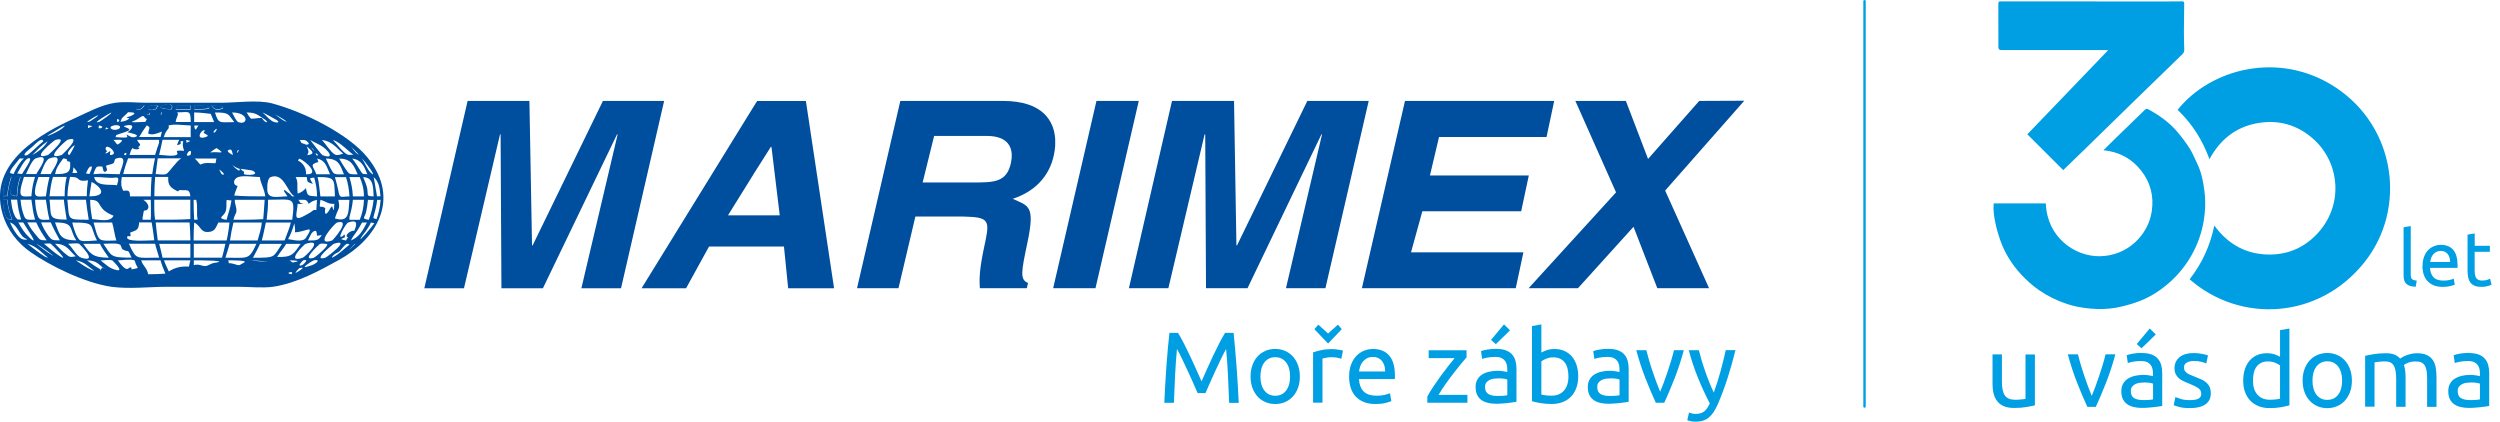 <?xml version="1.0" encoding="UTF-8"?><svg id="Vrstva_1" xmlns="http://www.w3.org/2000/svg" xmlns:xlink="http://www.w3.org/1999/xlink" viewBox="0 0 516.23 87.24"><defs><style>.cls-1{fill:#009fe3;}.cls-2{fill:#004f9f;}.cls-3{clip-path:url(#clippath);}.cls-4,.cls-5{fill:none;}.cls-5{stroke:#009fe3;stroke-linecap:round;stroke-width:.5px;}</style><clipPath id="clippath"><rect class="cls-4" x="0" y="20.8" width="360.18" height="38.71"/></clipPath></defs><polygon class="cls-2" points="124.5 20.84 109.99 50.66 109.86 50.66 109.32 20.84 96.56 20.84 87.62 59.52 95.81 59.52 103.25 27.75 103.37 27.75 103.54 59.52 112.11 59.52 127.41 27.75 127.54 27.75 120.05 59.52 128.24 59.52 137.14 20.84 124.5 20.84"/><path class="cls-2" d="m155.64,35.9l3.53-5.57h.13l1.71,14.14h-10.69l5.32-8.56Zm.71-15.05l-.71,1.12-23.16,37.55h9.19l4.74-8.61h15.47l.87,8.61h9.48l-5.82-38.67h-10.06Z"/><g class="cls-3"><path class="cls-2" d="m207.08,20.84h-21.17l-8.94,38.67h8.56l3.49-14.8h9.07c.58,0,1.12,0,1.62.04,4.83.13,4.62,1.12,3.5,6.32-.92,4.33-1.04,6.49-.87,8.44h9.69l.25-1.08c-1.7-.7-1.41-2.24-.12-8.36,1.66-7.81.12-7.52-3.04-9.02,4.41-1.42,7.61-4.57,8.52-9.15.12-.54.21-1.16.25-1.83v-1.33c-.21-3.61-2.41-7.9-10.81-7.9m1.7,12.68c-.87,4.16-3.45,4.16-8.03,4.16h-10.23l2.37-9.61h10.89c5.16,0,5.44,3.29,4.99,5.45"/><polygon class="cls-2" points="226.21 59.51 217.47 59.51 226.41 20.84 235.15 20.84 226.21 59.51"/><polygon class="cls-2" points="273.69 59.51 265.54 59.51 272.99 27.75 272.86 27.75 257.6 59.51 249.03 59.51 248.87 27.75 248.74 27.75 241.26 59.51 233.11 59.51 242.01 20.84 254.82 20.84 255.31 50.66 255.44 50.66 269.95 20.84 282.63 20.84 273.69 59.51"/><polygon class="cls-2" points="319.35 28.29 297.15 28.29 295.27 36.23 315.69 36.23 314.11 43.63 293.7 43.63 291.36 52.11 314.57 52.11 312.99 59.51 281.22 59.51 290.12 20.84 320.93 20.84 319.35 28.29"/><polygon class="cls-2" points="352.91 59.51 342.22 59.51 337.31 46.83 325.84 59.51 315.65 59.51 333.7 39.72 325.3 20.84 335.73 20.84 340.31 32.82 350.87 20.84 360.18 20.8 343.84 39.35 352.91 59.51"/><path class="cls-2" d="m29.25,21.71c-.5.08-2.08,1.29-.29.83.16-.04,1.45-1.12.29-.83"/><path class="cls-2" d="m31.25,21.71c-1.37.33-.75,1.37.83.83.17-.04.29-.54.41-.58.58-.16-.91-.33-1.24-.25"/><path class="cls-2" d="m33.66,21.71c-1.67.58.71.83,1.7.83.46-.96-.25-1.37-1.7-.83"/><path class="cls-2" d="m36.65,21.71c-.13.25-.25.5-.42.83h3.12c-.08-.08,0-.75,0-.83h-2.7Z"/><path class="cls-2" d="m40.06,21.71c.08.04,0,.71,0,.83.67,0,4.03.04,2.87-.58-.62-.29-1.83-.25-2.87-.25"/><path class="cls-2" d="m43.64,21.71c.83,1.54,2.41.54,2.41.54,0,0-.17-.29-.13-.29-.54-.08-1.41-.25-2.29-.25"/><path class="cls-2" d="m32.95,23.12s.08.46.29.58c-.13-.04.46-.83-.29-.58"/><path class="cls-2" d="m30.79,23.24c-.54.21-.83.46,0,.46.04-.17.25-.54,0-.46"/><path class="cls-2" d="m1.48,36.47c-.21.58-.46,1.08-.58,1.58-.25.79-.25,1.42-.29,2.42.21,0,.67-.08.87,0,.13-1.46.46-2.79.83-3.99-.25,0-.62.04-.83,0"/><path class="cls-2" d="m3.18,36.47c-.21.5-.58,1.08-.71,1.58-.41,1.37-.92,2.33,1,2.42.04-1.67.29-2.7.71-3.99-.33,0-.71.04-1,0"/><path class="cls-2" d="m.6,41.17c.04,1.37.12,2.79.71,3.7.33.5.46.25,1.16.42-.46-1.16-.92-2.7-1-4.12-.29,0-.62.04-.87,0"/><path class="cls-2" d="m75.86,32.49c-3.83-4.74-12.97-9.35-19.67-11.14-2.95-.79-7.4-.13-10.69-.13h-15.09c-2.12,0-4.45-.29-6.57,0-2.87.38-5.86,2.04-8.24,3.12-6.78,3.03-18.17,9.14-15.09,19.75,1,3.49,3.2,6.15,5.82,7.98,3.87,2.74,11.15,6.36,16.68,7.15,3.7.5,7.81,0,11.52,0h14.68c2.33,0,4.86.29,7.15,0,4.95-.71,9.89-3.49,13.68-5.57,7.57-4.2,12.89-12.47,5.82-21.16m2.7,8.07c-.13-.08-.54,0-.71,0-.08-.62-.21-1.25-.29-1.7-.16-.92-.21-1.5-.41-2.29,1.08.95,1.25,2.08,1.42,3.99m-2.7-1.41c-.13-.92-.58-1.79-.88-2.58,2.12.08,2.08,1.99,2.16,3.99-1.5-.08-1.12-.08-1.29-1.41m1.29,2.12c-.21,1.75-.5,2.78-1,4.12-1.62-.25-.83-.42-.58-1.54.21-.83.33-1.79.41-2.58.38.04.83,0,1.16,0m-5.28,7.69c-.17.25-.29.46-.42.71-.29-.04-1-.29-1-.29.29-.21.58-.25.83-.41l-.13-.29c.42-.25-.46-.29-.12-.13-1.91,1.58.41-2.41.83-2.58,2.37-.87,1.7.79,1.29,1.7-.83-.17-2.16,1.12-1.29,1.29m-10.27-7.69c1.46,0,1.7-.21,2.16.83.62-.46.67-.58,1.71-.83-.08.83-.04,1.29-.13,2.12-.41-.08-.58,0-.58,0-.67.54-1.04.7-1.87,1.16-2.5,1.37-1.5-.46-1.41-2.45.46,0,.83.04,1.29,0-1.17-.17-.67-.5-1.17-.83m3.58,6.4c.29,0,.29,1,.29,1,0,0,.62-.04,1-.13-.71,1.12-.96,1.12-2.87,1.12.38-.62.71-1.99,1.58-1.99m-1.83-17.46c.66.67,2.24,1.58.12,1.83.41-.79.25-.83-.12-1.83m.83.12c.21.25.38.25.58.58.58.87-.5-.5-.58-.58m1.58,3.12c-.08-.17-.17-.67-.29-.71,1.87.38,1.99,1.79,2.7,3.24h-2.83c-.54-1.58-1.58-1.99.42-2.53m-.58-1.83c.45.13.79.67.16.42l-.16-.42Zm4.7,9.65h2.29c-.21,2.62,0,4.74-2.99,3.83.71-2.33,1.12-1.75.71-3.83m0-1.87c-.17-.92-.46-1.91-.71-2.83h2.29c.38,1.25.62,2.37.71,3.99-1.75,0-2,.54-2.29-1.16m1.87-3.99c-.62-.83-1.21-1.79-1.7-2.66,2.58,0,3.04,1.54,3.82,3.24-1.16,0-1.66.13-2.12-.58m-.71.58c-1,0-1.87.17-2.29-.42-.63-.87-.96-1.91-1.46-2.83,2.7,0,2.99,1.42,3.74,3.24m-1.87,4.57c-1.08,0-2.29.04-2.99,0-.21-1.45-.25-2.74-.58-3.99,3.74,0,3.41.41,3.58,3.99m-2.99.71c1.29.38,1.54.91,2.87.83-.09,1.33-.09,1.83-.46.46,0,0-.25.37-.29.29-.46,1.04-1.46,2.25-1.12.13-1.12-.79-1.33.62-1-1.7m-3.7,11.97c-3.7,1.21.41-2.83.58-2.87,4.16-1.33-.05,2.7-.58,2.87m3.58-2.87c.29-.13,1.08-.04,1.41,0,.79.12-2.28,2.74-2.7,2.87-2.83.79,1.29-2.87,1.29-2.87m3.53-4.41c3.16-.91-.83,3.66-1,3.7-3.87,1.33.58-3.57,1-3.7m2.58-.58v-.54c.29-1.12.58-2.08.71-3.58h2.29c-.08,1.7-.38,2.91-.87,4.12h-2.12Zm.71-4.82c-.08-1.66-.34-2.7-.71-3.99h2.12c.5,1.16.87,2.33.87,3.99h-2.29Zm3.7-4.87c-.71-.66-1.29-2.2-1.83-2.95.67.54,3.37,4.32,1.83,2.95m-.71.29c-1.12-.08-.96,0-1.42-.71-.54-.87-1.08-1.74-1.7-2.53,1.95.25,2.49,1.71,3.12,3.24m-2.12-4.24c-.5-.38-.83-1-1.29-1.42.5.33,2.33,2.25,1.29,1.42m-.71.17s-.92.17-1.29,0c-1-.46-2.21-2.25-2.99-2.99,1.58.38,3.74,2.95,4.28,2.99m-2.16-.17c-.29.04-1.16.46-1.7.17-.92-.5-1.91-2.25-2.7-2.99,2.04.16,3.2,1.79,4.41,2.83m-3.12-.42c.62.79.5,1.33-1.16.71-.17-.04-2.29-2.79-2.54-3.12,1.71.91,2.58,1.12,3.7,2.41m-4.57-2.29c1.62,1.12-.83.83-.12.7-1.21-.16-.79-.46-1.17-.83.5.04,1-.08,1.29.13m-1.41,3.7c1.37.5,4.45,3.41,1.41,3.24.12-1.2-.62-2.33-1.58-2.78-.25-.17.29-.33.17-.46m1.58,3.83c.08,1.12.12,1,1.24,1.41-.54-1.08-1-1.25.29-1.29.33,1.25.58,2.33.58,3.87-1.91-.17-1.96.04-2.29-1.7-.62.58-.71.75-1.7,1.12-.21-1.83.17-2.25-.42-3.41h2.29Zm-.17,12.52c-.67,1.04-2.75.41-3.7.29.54-.96.92-1.95,1.29-3.28.04.37.25,1.21.12,1.87,2.37-.08,4.2-1.83,2.29,1.12m-17.51-4.24c.29-.33.62-.58.83-1,.41-.83.17-1.87.29-2.58.29.08.87.12,1,.12-.29,1.95-.75,2.79-1,3.99-1.54-.17-.96-.5-1.12-.54m-3.29-16.51c-1.83.54-1.12-1.08-.42-1.41.17-.08.42.12.42.12-1.29.54,1.62.79,0,1.29m2.29,4.41c-.04.42-.13.71-.17.96-1.37,0-2.2-.21-3.12.29-.42-.38-.71-.87-1.17-1.25h4.45Zm-1.29-1.25c1.46-1.16,1.41-.87,1.41-.87,2.04,1.42.38.58-1.41.87m1.29-4.87c.29-.12-.21.67-.29.71-.71.25,0-.62.29-.71m1.12,9.36c-.16-.08-.41-.83-.58-1,.96.58,1.41,1.37.58,1m3.58-1.12c.33-.12,0,.41,0,.41-.75-.49-.92-.62-1.45-1.29.42.5,1.45.87,1.45.87m-.46-3.24c.04-.13.16-.58.16-.58.46-.25.08.46-.16.58m1,3.53c-.08-.08-.21-.29-.25-.29.92.17,2.37.29,2.54.41,1.58.96-1.25.96-1.83.71-.04,0,0-.38,0-.42.41.17-.42-.41-.46-.41m3.74,1.42c.12,1.33.87,2.16,1.12,3.99-2.12,0-4.53,0-6.41-.17.25-.92.42-1.24.71-1.99-1.12-.17-.91-1.5.13-1.83,1.21-.38,3.16,0,4.45,0m-5.16,4.7h6.15c-.08,1-.17,2.83-.29,3.99-1.78.13-4.11.13-6.15.13.13-.71.5-1.25.58-1.54.21-.96-.38-1.66-.29-2.58m-1.12-10.36c.58-.17.62.71.7,1.12-.25-.13-1.7-.87-.7-1.12m.83,15.05h5.86c-.08,1.21-.54,2.5-.87,3.7h-5.7c.17-1.25.42-2.58.71-3.7m6.7,0h5.15c-.25,1.12-.83,2.45-1.29,3.7h-4.7c.34-1.25.54-2.37.83-3.7m.17-.58c.17-1.41.29-2.62.29-4.12,5.24,0,5.61-.79,4.99,4.12h-5.28Zm5.82-4.82c-.12-.08-.41.04-.54,0-.17-.08-.33-.42-.58-.58-.17-.08-.46-.33-.58-.42-.17-.17-.21-.21-.41-.29-.33-.17.08,0-.17.13.17.37.58.83.75,1.16-1.91,0-4.07.71-4.16-1.29-.04-1,.04-2.45.71-2.7,2.83-1.04,3.49,3.49,4.99,3.99m-2-15.51c-.75-.29-1.45-1-2.12-1.41.58.25,3.28,1.87,2.12,1.41m-1.83-.29c.62.38.58.71-.41.46-.83-.21-1.83-1.49-2.45-1.99,1.08.5,1.91,1,2.87,1.54m-2.87-.41c1.87,1.16.5,1.24-.13,0-.75,0-1.95.2-2.16.17-.38-.13-.71-.96-1-1.29,1.91,0,2.25.5,3.28,1.12m-4.99.87c-.46-.17-1-1.54-1.29-1.99,3.62,0,3.33,2.74,1.29,1.99m-.83,0c-3.07,0-3.2.46-3.99-1.99,3.04,0,2.66.33,3.99,1.99m-2.41-3.16s.12.29.12.29c0,0-1.58,1-2.41-.54.87,0,1.75.17,2.29.25m-5.86-.25c1.04,0,2.24-.04,2.87.25,1.16.62-2.2.58-2.87.58,0-.12.08-.79,0-.83m0,1.41c1.12,0,2.74.21,3.41.29.21.54.46,1.04.7,1.7h-4.12v-1.99Zm.87,2.7c-.5.71-.66,1.46-.87,0,.25.04.58,0,.87,0m-.46,15.34c.38,1.62,0,2.49.29,4.12-.17-.08-.5,0-.71,0-.08-1.08-.12-2.79-.12-4.12.04.04.46,0,.54,0m-.42,4.7c1.5.67,1.21,2.33,3.41,1.87,1-.25,1.16-1.08,1.58-1.87h2.29c-.08,1-.29,2.5-.58,3.7h-6.82c0-1.2.04-2.7.12-3.7m-3.41-24.16h2.7c0,.08-.08.75,0,.83h-3.12c.17-.33.29-.58.42-.83m-.17,1.41c2.45,0,2.87-.66,2.87,1.99h-3.12c.13-1,.83-1.75.25-1.99m2.87,5.11h-5.57c.29-.92.54-1.25,1-1.83.08-.13,0-.58,0-.58,1.29-.38,3.24,0,4.57,0,0,1.04-.04,1.62,0,2.41m-.87,1.16c0-.13-.04-.54-.13-.58,1.21.25,1.08.13.13.58m-17.38,4.91c.17.58.17,1.37.75,1,.42-.25.08-.7,0-1.12.46-.33,1-.21,1.54-.58.33-.21.08-.79.58-.96,2.62-.83.96,1.96.71,3.24-2.54,0-3.37-.21-5.41,0,.08-.38.17-.58.29-.83.38-.96.58-.75,1.54-.75m-.71-8.48c1.25.21.54.67,0,.58-.12-.04,0-.58,0-.58m5.57,0c2.04-.42,1.33.83.29,1.41.29.04,3.07.58,1.54,1-.66.17-1.29-.33-1.7-.58.04.12.21.58.17.58-.67.21-1.75,0-2.45,0,.04-.08.16-.42.16-.42.71-.33,1.58-.46,2.41-.87,1.21-.58-1.87-.83-.41-1.12m0,6.11c-.62.08-.33-.38-.17-.42.5-.17.17.42.17.42m-1-2.7c-1.04.96-.71.41-1.58-.42.71,0,2.29-.25,1.58.42m-1.7,2.58c-1.08.46-.33-.54-.58-.71-.54.5-1.46.83-.58,0-.37-.08-.46-.79-.12-.87.67-.17,1.99,1.25,1.29,1.58m-1.58-5.16c.04-.08.17-.42.17-.42.79.25.5.21-.17.42m7.69,18.21c.13-.38.17-1.04.29-1.41,0-.08.5-.08.58-.16.96-.75-.25-1.87-.7-2.12h1.54c0,1.49.08,2.95,0,4.12h-1.7s.04-.42,0-.42m1.7-4.41h-4.28c-.08-.29.08-.91-.42-1.16-.21-.08-.75,0-1,0-.41-.92-.5-1.33-.29-2.83h6.16c-.08.95-.17,2.58-.17,3.99m-7.98,5.41c.33,1,.5,2.58.87,3.7-1.04,0-2.83.21-3.41-.29-.67-.58-1-2.49-1.29-3.41h3.83Zm-4.12-.71c-.21-1.33-.42-2.45-.42-3.99,1.91,0,1.62.79,2.54,1.83.54.66,1.46,1.12,2.29,1.45-.62,1.41-2.87.83-4.41.7m.42-8.69c1.79,0,3.28.29,4.28.12,1.12-.17.58.79.42,1.58-1.29-.25-4.37.38-4.7-1.7m-1,3.99c.17-1.04.29-2.12.46-2.99,1.79.92,3.58,2.99-.46,2.99m1.58,9.11c-.91,0-2.58.33-3.41,0s-1.58-3.08-1.7-3.7c5.07,0,3.41.46,5.11,3.7m-6.11-8.4h3.82c.13,1.33.38,2.78.58,4.12-4.7,0-3.95.08-4.41-4.12m-4.45-.71c-1.29,0-2.41.42-2.24-1.16.04-.87.46-1.96.71-2.83h2.29c-.33,1.29-.54,2.45-.75,3.99m.75,4.82c-1.42,0-2.08.25-2.45-.83-.33-1-.46-1.96-.54-3.29h2.24c.25,1.54.38,2.78.75,4.12m-3.74-4.12c.21,1.62.38,2.74.75,4.12-1.42,0-1.91.21-2.29-.83-.38-1.04-.58-1.91-.7-3.29h2.24Zm-2.24-2c.08-.83.46-1.83.7-2.7h2.29c-.42,1.29-.62,2.37-.75,3.99-1.37,0-2.45.42-2.24-1.29m9.1,1.29h-3.12c.17-1.54.33-2.74.71-3.99h2.83c-.29,1.2-.42,2.49-.42,3.99m.42,4.82c-3.99,0-3.12-.75-3.53-4.12h2.95c.12,1.33.41,2.83.58,4.12m-2.41-9.4c.17-.42.12-.58.29-1,.33-.79.92-1.54,1.41-2.24,1.16.21.5,0,.87.58l.54.13c.25,2.29-.58,2.53-3.12,2.53m-.87,0h-2.12c.33-.83,1.04-2.95,1.87-3.24,3.41-1.21.62,2.37.25,3.24m-.54-3.95c-3.99,1.29,1.21-3.04,1.54-3.12,3.12-.87-1.54,3.12-1.54,3.12m-2.45,3.95h-2.12c.38-.79,1.25-2.95,2-3.24,3.49-1.29.5,2.41.13,3.24m-2.95,0c-.33-.08-.87-.12-1-.12.46-.71,1.45-2.83,2.24-3.12,1.42-.5-1.04,2.79-1.25,3.24m-.29.58c-.42,1.29-.67,2.33-.71,3.99-1.91-.08-1.41-1.04-1-2.41.13-.5.5-1.08.71-1.58.29.04.67,0,1,0m-.71,4.7c.16,1.7.42,2.74.83,4.12-.21,0-.54-.08-.7,0-.17-.25-.38-.29-.58-.71-.5-1-.66-1.99-.83-3.41h1.29Zm1.25,4.7c.25.54,3.74,5.41,1.29,3.12-.95-.88-1.62-1.88-2.29-3.12.33.04.71,0,1,0m.87,0h1.83c.58,1.33,1.37,2.54,2.16,3.7-1.41,0-1.41-.12-1.99-.83-.79-.95-1.37-1.62-2-2.87m2.83,0h2c.58,1.37,1.21,2.45,1.87,3.7-1.46,0-1.66-.04-2.29-.83-.67-.92-1.25-1.91-1.58-2.87m2.87,0c4.16,0,2.78,1.33,4.41,3.7-3.53,0-3.45-1.29-4.41-3.7m4.99,4.41s4.24,4.08.42,2.87c-1-.33-1.87-2.2-2.7-2.87.62,0,1.7-.21,2.29,0m.83,0h3.45c.54,1.12,1.16,1.87,1.83,2.87-3.45,0-3.87-.91-5.28-2.87m4.16,0c.96,0,2.7-.21,3.41.16.29.13.29.83.58,1,1.37.79.87-.42,1.83,1.7-4.45,0-4.03-.25-5.82-2.87m5.28,0h5.4c.21.91.58,1.96.83,2.87-4.82,0-4.66.58-6.24-2.87m-.29-1.54c0-.08.46,0,.54,0,.21-.08.04-.42,0-.75,1.25-.54,1.75-.38,1.87-2.12h2.58c.21,1.16.38,2.37.54,3.7-1.45,0-6.32.46-5.53-.83m-.88-12.85c.29-1.29.62-2.16,1-3.24h5.57c-.25,1-.41,2.16-.58,3.24h-5.99Zm1.29-3.95c.17-.33.21-.75.42-1.12.08-.12.08-.04.17-.29,1,.62,1.7-.04,1.41,0,.25-.12-.29-.12-.29-.12,1.04-.83.17-.62-.12-1.58h4.53s-.04.54,0,.58c-.25.75-.62,1.75-.83,2.54h-5.28Zm6.7-4.82c-.13.46-.17.71-.29,1.12h-4.41c.5-.87,1-1.62,1.58-2.41.96.5.38.58.29,1.7.87.38,1.67.04,2.83-.41m-.87,5.53h4.86c-1,.54-2.58,3.04-3.12,3.24-.54.21-1.58,0-2.16,0,.17-1.2.25-2.08.42-3.24m3.87-.71c-.83.37-2.66,0-3.58,0,.29-1.08.46-2.04.7-3.12h3.45c-.21.38-.25.54-.46,1.12.25-.12.54-.08.75-.29.04-.04,0-.46,0-.54.04-.04.54,0,.54,0-.17.79-.12.96.17,1.99-2.62-.29-.79.5-1.58.83m-2.7-10.23c1.46-.54,2.16-.13,1.7.83-1,0-3.37-.25-1.7-.83m-.42,2c-.21-.13-.29-.58-.29-.58.75-.25.17.54.29.58m-1.99-2c.33-.08,1.83.08,1.25.25-.13.04-.25.54-.42.58-1.58.54-2.2-.5-.83-.83m-.46,1.54c.25-.08.04.29,0,.46-.83,0-.54-.25,0-.46m-1.54-1.54c1.17-.29-.12.79-.29.83-1.79.46-.21-.75.29-.83m0,2.25c.59-.17.33.33,1,.58-.08.12-.29.58-.29.58-1,0-4.03.33-2.16-.29.42-.17,1.25-.79,1.45-.87m-2.87-.83c1.25,0,1.83.17.71.71-.75.38-1.62.29-.42.58-.67.46-.79.54-1.87.7.08-.12.25-.7.29-.7-.41.29,1.21-1.12,1.29-1.29m-2.29,1.42c.62,0,.62.58,0,.58,0-.08.04-.58,0-.58m.16,2.12c-1.12.42-2.33-.54-.7-.83,1.21-.21,1.58.54.7.83m-3.87-1.54c-1.75.54,2.16-1.78,2.41-1.87.75-.25-2.04,1.75-2.41,1.87m-.41-1.29c.62-.25-.13.25-.13.29-.42.25-1.16.87-1.58,1-1.12.33,1.33-1.16,1.71-1.29m-1.87,2.58v-.58c1.41.17.83.17,0,.58m.58,7.9c.62-.17-.25,1.45-.29,1.58-.08-.04-.67-.12-.71-.12.25-.46.46-1.29,1-1.45m-.58,2.87c-.13,1-.25,2-.25,3.28h-3.99c.04-1.58.25-2.7.54-3.99,1.87,0,1.42.46,2.16.71.58.21,1.12,0,1.54,0m-3.41-1.58c.42.08.29-.62.42-1.12.96,1.12,1.21,1.33-.42,1.12m-.41-3.66c-.96-.17.46-1.67,1-2,.29-.16-.79,1.75-1,2m-1.58,0c-4.07,1.33.92-3.04,1.16-3.12,3.37-1.08-1.16,3.12-1.16,3.12m-2.29-4.41c.92-.5,1.79-1.16,2.7-1.58.46-.17,0,.17,0,.17-.42.79-5.03,2.75-2.7,1.41m-.83,1.87c-.54.96-1.95,2.04-2.99,2.54.96-.92,1.87-1.96,2.99-2.7.38-.29,0,.17,0,.17m-4.16,1.83c.33-.29.67-.58,1-.83.58-.46,1.33-1.42,2-1.58.42-.13.38.25.46.29-.62.46-2.91,2.7-3.29,2.83-1.12.37-.38-.5-.17-.71m-3.41,4.36c.08-.29,0-.29.17-.54.17-.37.58-.83.83-1.16.33-.46.67-.79,1-1.25.29.04.58,0,.87,0-.96.87-1.58,2-2.16,3.24-.25-.04-1.12-.38-.71-.29m-1.12,2.45c.12-.5.38-1,.58-1.58.21.04.58,0,.83,0-.38,1.2-.71,2.54-.83,3.99-.21-.08-.67,0-.87,0,.04-1,.04-1.62.29-2.41m.41,6.82c-.58-.92-.67-2.33-.71-3.7.25.04.58,0,.87,0,.08,1.41.54,2.95,1,4.12-.71-.17-.83.08-1.16-.42m2.7,4.12c-.87-.79-1.62-2.2-1.99-3.12,1.79.62,1.87,2.95,3.41,3.41.46.13-.75.38-1.41-.29m5.28,3.99c-1.37-.83-2.49-1.79-3.7-2.7,1.87.46,2.95,1.87,4.28,2.87-.17-.04-.62-.17-.58-.17m1.29-.42c-1.16-.7-2.12-1.5-3.16-2.29.79.33,4.61,3.2,3.16,2.29m1.29,0c-1.04-.7-1.91-1.54-2.87-2.29.38,0,1.08-.13,1.42,0,.08.04,4.53,4.45,1.46,2.29m2,.13c-.96-.67-1.75-1.58-2.58-2.41,2.49,0,2.91,1.45,4.28,2.58-.62.08-1.04.33-1.7-.16m4.99,2.99c-1.29-.58-2.24-1.29-3.28-1.99,1.87.29,2.54,1.33,3.83,2.16-.13-.04-.62-.17-.54-.17m2.12-.54s-.62,1.45-.29.42c-1.12-.59-1.91-1.21-2.83-1.87,2.16,0,2.41.96,3.7,1.75-.08-.04-.58-.29-.58-.29m2.99.54c-1.54-.33-2.24-1.21-3.28-1.99.71,0,1.79-.21,2.41,0,.04.04,2.58,2.41.87,1.99m3.12-.12c-.04-.13,0-.42-.13-.42-.46-.08-.41.42-1,.29-.58-.17-1.33-1.25-1.71-1.75.88,0,2.58-.33,3.41,0,.12.04.21.58.29.75.17.25.41.83.41.83-.33.08-.71.21-1.29.29m3.45,1c-.25-1.33-1.16-1.79-1.45-2.87h3.99c.29,1.04.62,1.75,1,2.74-.95.08-2.37.13-3.53.13m8.4-1.58c-1.7-.12-2.99.25-4.16,1-.33-.75-.67-1.37-1-2.29h5.45c-.13.62-.25,1-.29,1.29m.29-1.83h-5.74c-.21-.96-.41-1.83-.7-2.87h6.44v2.87Zm-6.73-3.58c-.17-1.25-.33-2.66-.42-3.7h6.99c.08,1,.17,2.5.17,3.7h-6.73Zm6.73-4.41c-2.12.17-4.91.13-7.28.13-.21-1.21-.17-2.7-.17-4.12h7.44v3.99Zm-7.44-4.7c0-1.45.08-2.66.17-3.99h2.7c-.12,1.7.46,2.24,2,2.99,0,0,.21-.33.58-.29,1.16.17,1.83-.38,1.99,1.29h-7.44Zm7.44-8.52c-1.33.58-.46-.75-.17-.83.54-.17.21.83.17.83m4.7,22.33c-.41.08-1.12.54-1.45.58-1.04.08-1.37-.5-2.54-.17,0-.29.04-.66,0-1,1.54,0,7.9.04,3.99.58m-3.99-1.12v-2.87h6.53c-.25,1.04-.42,1.91-.71,2.87h-5.82Zm7.4-2.87h5.53c-1.58,3.41-1.66,2.87-6.4,2.87.29-1,.62-1.87.87-2.87m2.99,3.87c-.21.08-.87.54-1,.54-.58.04-1.16-.41-2.16-.41,0-.08-.08-.54-.12-.58.75,0,4.16-.04,3.28.46m1.29-.46c1.21,0,2.91.21,3.7.29-1.21,0-3.41-.25-3.7-.29m.54-.54c.5-.96,1-1.83,1.46-2.87h4.53c-1.91,2.87-1.21,2.87-5.99,2.87m4.99-.17c.54-.91,1.29-1.7,1.87-2.7h2.99c-1.41,1.99-1.67,2.83-4.87,2.7m2.99,3.58c-.67-.08-.87-.34-.29-.42.71-.12.29.42.29.42m-.42-2.87c.42,0,2.33.04,1.42.29-1.17.33-.83,0-1.42-.29m1.29,2.58c-.21.08.54-.92.83-1,1.58-.38-.58.92-.83,1m1.29-1.58c-1.21.42.13-.95.25-1,1.41-.42-.04.96-.25,1m2.83-.41c-.58.38-1,.5-1.71.7-1.7.54.92-1.16,1.29-1.29,1.08-.25.95.25.42.58m3.7-3.99c3.91-1.25-1.42,2.78-1.71,2.87-2.99.83,1.71-2.87,1.71-2.87m0,2.7c-.75.46-.08-.38.17-.54.29-.25.66-.33,1-.58.46-.42,1-1.33,1.54-1.58.21-.08.58.16.58.16-1.04.79-2.12,1.91-3.29,2.54m3.7-1.99c.25-.21.42-.54.71-.71.46-.25-2.2,2.2-.71.71m-.12-1.42c.04-.12.29-.58.29-.58.29-.46.67-.91,1-1.42.33-.54.66-1.08,1-1.7.29.04.67,0,1,0-.83,1.62-1.54,2.99-3.28,3.7m1.99-.41c.29-.54.62-.96,1-1.42.42-.58.79-1.16,1.12-1.87.25.08.58.13.71.13-.46.75-3.37,4.11-2.83,3.16m3.29-3.99c-.83-.21-.75-.04-.46-1.16.25-.83.46-1.79.58-2.83.17.08.54,0,.71,0-.13,1.75-.42,2.66-.83,3.99"/></g><g><path class="cls-1" d="m247.29,81.16c-.14-.33-.32-.76-.55-1.27-.23-.51-.48-1.07-.74-1.67-.26-.6-.55-1.21-.84-1.84-.3-.63-.58-1.23-.84-1.79-.26-.56-.51-1.07-.74-1.51-.23-.44-.41-.78-.55-1.02-.15,1.64-.28,3.42-.38,5.33s-.18,3.84-.25,5.79h-1.98c.06-1.25.12-2.51.19-3.78.07-1.27.15-2.52.24-3.75.09-1.23.19-2.43.29-3.6.1-1.17.22-2.27.34-3.31h1.77c.38.61.78,1.33,1.21,2.17s.86,1.71,1.29,2.62.85,1.82,1.25,2.73.77,1.74,1.11,2.49c.33-.75.7-1.58,1.1-2.49s.82-1.82,1.25-2.73.86-1.78,1.29-2.62c.43-.83.83-1.56,1.21-2.17h1.77c.47,4.66.83,9.47,1.06,14.45h-1.98c-.07-1.95-.15-3.87-.25-5.79-.1-1.91-.22-3.69-.38-5.33-.14.24-.32.58-.55,1.02-.23.45-.48.95-.74,1.51-.26.56-.55,1.16-.84,1.79-.3.63-.58,1.25-.84,1.84-.26.6-.51,1.15-.74,1.67-.23.51-.41.94-.55,1.27h-1.63Z"/><path class="cls-1" d="m268.41,77.74c0,.86-.12,1.64-.38,2.33-.25.7-.6,1.29-1.05,1.79-.45.5-.99.89-1.62,1.16-.63.27-1.31.41-2.04.41s-1.42-.14-2.04-.41c-.63-.27-1.17-.66-1.62-1.16-.45-.5-.8-1.1-1.05-1.79-.25-.69-.38-1.47-.38-2.33s.12-1.62.38-2.32c.25-.7.6-1.3,1.05-1.8.45-.5.99-.89,1.62-1.16.62-.27,1.31-.41,2.04-.41s1.42.14,2.04.41c.62.27,1.16.66,1.62,1.16.45.5.8,1.1,1.05,1.8.25.7.38,1.48.38,2.32Zm-2.02,0c0-1.22-.27-2.19-.82-2.91-.55-.71-1.3-1.07-2.24-1.07s-1.69.36-2.24,1.07c-.55.72-.82,1.69-.82,2.91s.27,2.19.82,2.91c.55.72,1.3,1.07,2.24,1.07s1.69-.36,2.24-1.07c.55-.72.82-1.69.82-2.91Z"/><path class="cls-1" d="m275.14,72.09c.17,0,.36.01.57.03.21.02.43.05.64.08.21.04.4.07.57.1.17.04.3.07.39.09l-.33,1.69c-.15-.06-.41-.12-.76-.2s-.81-.12-1.37-.12c-.36,0-.72.04-1.07.12s-.59.13-.7.16v9.11h-1.94v-10.38c.46-.17,1.03-.32,1.71-.47.68-.15,1.45-.22,2.29-.22Zm-3.73-4.13l.81-.92,2.02,1.83,2.02-1.83.81.92-2.83,2.98-2.84-2.98Z"/><path class="cls-1" d="m278.58,77.76c0-.96.14-1.8.42-2.51.28-.72.65-1.31,1.1-1.78.46-.47.99-.83,1.58-1.06.6-.24,1.21-.35,1.83-.35,1.46,0,2.58.46,3.36,1.37s1.17,2.3,1.17,4.16v.32c0,.13,0,.25-.02.36h-7.42c.08,1.13.41,1.98.98,2.56.57.58,1.46.88,2.67.88.68,0,1.25-.06,1.72-.18.46-.12.82-.23,1.05-.34l.27,1.63c-.24.12-.65.26-1.24.4s-1.26.21-2.01.21c-.95,0-1.76-.14-2.45-.43-.69-.29-1.25-.68-1.7-1.18-.45-.5-.78-1.09-.99-1.78-.22-.69-.32-1.44-.32-2.26Zm7.44-1.06c.01-.88-.21-1.59-.66-2.16-.45-.56-1.07-.84-1.87-.84-.45,0-.84.09-1.18.26-.34.17-.63.4-.87.68-.24.28-.42.6-.55.96s-.22.73-.26,1.1h5.38Z"/><path class="cls-1" d="m302.85,73.77c-.29.32-.68.77-1.16,1.36s-.99,1.23-1.54,1.94-1.1,1.45-1.65,2.23-1.03,1.52-1.45,2.23h5.96v1.63h-8.28v-1.29c.33-.61.74-1.29,1.23-2.02.49-.74,1-1.47,1.53-2.2.54-.73,1.06-1.42,1.56-2.06.51-.65.95-1.19,1.32-1.64h-5.36v-1.63h7.82v1.46Z"/><path class="cls-1" d="m308.97,72.04c.78,0,1.44.1,1.97.3.53.2.97.49,1.29.85.33.37.56.81.7,1.31.14.51.21,1.07.21,1.68v6.78c-.17.03-.4.07-.7.11-.3.05-.64.09-1.01.14-.38.04-.78.08-1.22.11-.44.04-.87.05-1.3.05-.61,0-1.17-.06-1.69-.19-.51-.12-.96-.32-1.33-.59-.38-.27-.67-.63-.88-1.07-.21-.44-.31-.98-.31-1.61s.12-1.11.37-1.54c.24-.43.57-.78.99-1.04s.9-.46,1.46-.58,1.14-.19,1.75-.19c.19,0,.4.01.6.03.21.02.41.05.59.08.19.04.35.07.49.09.14.03.24.05.29.06v-.54c0-.32-.03-.64-.1-.95-.07-.31-.2-.59-.38-.83s-.43-.44-.74-.58c-.31-.15-.72-.22-1.22-.22-.64,0-1.2.05-1.68.14-.48.09-.84.18-1.07.28l-.23-1.61c.25-.11.67-.22,1.25-.32.58-.1,1.22-.16,1.9-.16Zm.17,9.72c.46,0,.87-.01,1.22-.03.35-.02.65-.06.89-.12v-3.23c-.14-.07-.36-.13-.68-.18-.31-.05-.69-.07-1.14-.07-.29,0-.6.02-.93.06-.33.04-.62.13-.9.26-.27.13-.5.31-.68.54s-.27.53-.27.91c0,.7.22,1.18.67,1.45.44.27,1.05.41,1.81.41Zm2.67-13.55l-2.94,2.86-.98-.88,2.67-3.21,1.25,1.23Z"/><path class="cls-1" d="m318.29,72.8c.24-.15.59-.31,1.07-.48s1.03-.25,1.66-.25c.78,0,1.47.14,2.07.42s1.12.67,1.53,1.17c.42.5.73,1.1.95,1.79.22.7.32,1.46.32,2.29,0,.88-.13,1.67-.39,2.37-.26.7-.62,1.3-1.09,1.78-.47.49-1.04.86-1.71,1.13-.67.26-1.42.4-2.25.4-.9,0-1.7-.06-2.4-.19-.69-.12-1.26-.25-1.71-.38v-15.53l1.94-.33v5.82Zm0,8.67c.19.06.47.11.82.16.35.05.79.07,1.32.07,1.04,0,1.88-.34,2.5-1.03.62-.69.94-1.66.94-2.93,0-.56-.06-1.08-.17-1.56-.11-.49-.29-.91-.54-1.26s-.57-.63-.97-.83-.87-.3-1.43-.3-1.01.09-1.46.27c-.44.18-.79.37-1.02.56v6.86Z"/><path class="cls-1" d="m332.14,72.04c.78,0,1.44.1,1.97.3.53.2.97.49,1.29.85.33.37.56.81.7,1.31.14.51.21,1.07.21,1.68v6.78c-.17.03-.4.07-.7.11-.3.05-.64.09-1.01.14-.38.04-.78.08-1.22.11-.44.04-.87.05-1.3.05-.61,0-1.17-.06-1.69-.19-.51-.12-.96-.32-1.33-.59-.38-.27-.67-.63-.88-1.07-.21-.44-.31-.98-.31-1.61s.12-1.11.37-1.54c.24-.43.57-.78.99-1.04s.9-.46,1.46-.58,1.14-.19,1.75-.19c.19,0,.4.01.6.03.21.02.41.05.59.08.19.04.35.07.49.09.14.03.24.05.29.06v-.54c0-.32-.03-.64-.1-.95-.07-.31-.2-.59-.38-.83s-.43-.44-.74-.58c-.31-.15-.72-.22-1.22-.22-.64,0-1.2.05-1.68.14-.48.09-.84.18-1.07.28l-.23-1.61c.25-.11.67-.22,1.25-.32.58-.1,1.22-.16,1.9-.16Zm.17,9.72c.46,0,.87-.01,1.22-.03.35-.02.65-.06.89-.12v-3.23c-.14-.07-.36-.13-.68-.18-.31-.05-.69-.07-1.14-.07-.29,0-.6.02-.93.06-.33.04-.62.13-.9.26-.27.13-.5.31-.68.54s-.27.53-.27.91c0,.7.22,1.18.67,1.45.44.27,1.05.41,1.81.41Z"/><path class="cls-1" d="m347.69,72.32c-.54,2.03-1.18,3.97-1.91,5.84-.73,1.86-1.44,3.53-2.12,5h-1.75c-.68-1.47-1.39-3.14-2.12-5-.73-1.86-1.37-3.81-1.91-5.84h2.08c.17.68.37,1.41.59,2.18s.47,1.54.73,2.29c.26.76.52,1.49.78,2.2.26.71.51,1.34.75,1.9.24-.56.49-1.19.75-1.9.26-.71.52-1.44.78-2.2.26-.76.5-1.52.73-2.29.23-.77.43-1.5.59-2.18h2Z"/><path class="cls-1" d="m348.79,85.18c.15.07.35.14.59.2s.48.09.72.09c.76,0,1.36-.17,1.79-.51.43-.34.82-.89,1.17-1.66-.88-1.67-1.69-3.44-2.45-5.31-.76-1.87-1.39-3.76-1.89-5.68h2.08c.15.62.34,1.3.55,2.02s.46,1.47.72,2.23c.26.76.55,1.53.85,2.29.31.76.62,1.5.96,2.21.53-1.46.99-2.9,1.38-4.34.39-1.43.76-2.91,1.1-4.42h2c-.5,2.04-1.06,4.01-1.67,5.89-.61,1.88-1.27,3.64-1.98,5.29-.28.62-.57,1.16-.87,1.62-.3.45-.63.82-.99,1.12s-.77.51-1.22.65c-.45.14-.96.21-1.53.21-.15,0-.31,0-.48-.03-.17-.02-.33-.05-.49-.08-.16-.04-.31-.07-.44-.11-.13-.04-.23-.08-.28-.1l.35-1.56Z"/></g><line class="cls-5" x1="385.01" y1=".25" x2="385.01" y2="83.94"/><path class="cls-1" d="m452.15,57.66c2.57-3.28,4.23-6.95,5.09-11.08,2.91,3.98,6.77,6.04,11.6,5.98,3.71-.04,6.95-1.47,9.54-4.18,5.63-5.87,4.86-14.73-.68-19.67-3.34-2.98-7.3-4.08-11.71-3.25-4.41.83-7.58,3.41-9.75,7.41-1.44-3.95-3.59-7.34-6.58-10.19,6.79-8.5,20.96-12.27,32.55-4.68,12.52,8.19,14.87,25.07,6.02,36.17-9.43,11.82-25.63,12.64-36.09,3.5"/><path class="cls-1" d="m411.67,42h10.78c.22,6.88,5.85,10.98,11.14,10.91,5.68-.07,9.99-4.33,10.73-9.26.47-3.11-.25-5.97-2.21-8.45-1.95-2.47-4.54-3.85-7.77-4.18.65-.64,1.23-1.23,1.83-1.81,2.25-2.18,4.51-4.36,6.74-6.55.24-.24.4-.24.67-.1,2.24,1.21,4.31,2.67,5.97,4.61.94,1.09,1.81,2.26,2.59,3.47.59.92.98,1.97,1.48,2.95.91,1.83,1.32,3.79,1.57,5.79.2,1.54.22,3.08.07,4.62-.23,2.42-.84,4.74-1.84,6.96-1.21,2.66-2.87,4.98-5,6.97-2.2,2.05-4.69,3.64-7.55,4.58-1.35.45-2.73.82-4.13,1.06-1.66.28-3.34.3-5.02.16-1.67-.14-3.31-.44-4.9-.96-2.09-.68-4.03-1.65-5.84-2.9-1.36-.94-2.56-2.04-3.68-3.25-1.88-2.05-3.34-4.38-4.26-7.01-.43-1.23-.8-2.49-1.05-3.76-.25-1.26-.44-2.55-.31-3.87"/><path class="cls-1" d="m426.03,35.12c-2.47-2.46-4.91-4.91-7.4-7.39,5.53-5.76,11.08-11.53,16.68-17.36-.21-.01-.34-.03-.47-.03-7.19,0-14.39,0-21.58,0q-.61,0-.61-.59c0-3,0-6-.01-9,0-.36.1-.46.46-.46,11.43.01,22.87.01,34.3.01,1.06,0,2.11,0,3.17-.02.33,0,.46.08.45.44-.04,1.91-.06,3.82-.06,5.74,0,1.27.03,2.54.07,3.81,0,.38-.11.65-.38.92-3.43,3.32-6.86,6.66-10.29,9.99-2.96,2.88-5.9,5.77-8.86,8.65-1.82,1.77-3.64,3.53-5.47,5.31"/><g><path class="cls-1" d="m498.84,59.21c-.91-.02-1.56-.22-1.95-.59s-.57-.95-.57-1.74v-9.95l1.48-.25v9.96c0,.24.02.45.06.61.04.16.11.29.21.38s.22.17.38.21.36.09.59.12l-.21,1.24Z"/><path class="cls-1" d="m500.24,54.92c0-.73.11-1.37.32-1.92.21-.55.49-1,.84-1.36s.75-.63,1.21-.81.92-.27,1.4-.27c1.12,0,1.97.35,2.57,1.04.59.7.89,1.76.89,3.18v.25c0,.1,0,.19-.02.28h-5.68c.06.86.31,1.51.75,1.96.44.45,1.12.67,2.04.67.52,0,.96-.04,1.32-.14.36-.09.62-.18.8-.26l.21,1.24c-.18.1-.5.2-.95.3-.45.11-.96.16-1.54.16-.72,0-1.35-.11-1.87-.33-.53-.22-.96-.52-1.3-.9s-.59-.84-.76-1.36c-.17-.53-.25-1.1-.25-1.73Zm5.69-.81c0-.67-.16-1.22-.5-1.65-.34-.43-.82-.65-1.43-.65-.34,0-.64.07-.9.2-.26.13-.48.31-.66.52s-.32.46-.42.73c-.1.28-.17.56-.2.84h4.11Z"/><path class="cls-1" d="m511,50.76h3.14v1.24h-3.14v3.83c0,.42.03.76.1,1.03.06.27.16.48.29.64.13.15.29.26.48.33s.41.1.67.1c.45,0,.8-.05,1.08-.15.27-.1.46-.17.57-.22l.29,1.23c-.15.08-.41.17-.78.28s-.8.17-1.28.17c-.56,0-1.03-.07-1.4-.22-.37-.14-.66-.36-.88-.65-.22-.29-.38-.64-.47-1.06-.09-.42-.14-.91-.14-1.46v-7.4l1.48-.25v2.57Z"/></g><rect class="cls-4" x="409.89" y="66.82" width="106.34" height="20.41"/><g><path class="cls-1" d="m420.19,83.7c-.45.11-1.03.23-1.76.35-.73.13-1.57.19-2.53.19-.83,0-1.54-.12-2.11-.36-.57-.24-1.03-.59-1.37-1.03-.35-.44-.6-.97-.75-1.57-.16-.6-.23-1.27-.23-2.01v-6.09h1.94v5.67c0,1.32.21,2.27.63,2.84.42.57,1.12.86,2.1.86.21,0,.42,0,.65-.02.22-.01.43-.03.62-.05.2-.02.37-.04.53-.06.16-.02.28-.05.34-.07v-9.15h1.94v10.53Z"/><path class="cls-1" d="m436.8,73.17c-.54,2.03-1.18,3.97-1.91,5.84-.73,1.86-1.44,3.53-2.12,5h-1.75c-.68-1.47-1.39-3.14-2.12-5s-1.37-3.81-1.91-5.84h2.09c.17.68.36,1.41.59,2.18.23.77.47,1.54.73,2.29.25.76.52,1.49.78,2.2.27.71.52,1.34.75,1.9.23-.55.49-1.19.75-1.9s.52-1.44.78-2.2c.25-.76.5-1.52.73-2.29.23-.77.43-1.5.59-2.18h2Z"/><path class="cls-1" d="m442.31,72.9c.78,0,1.44.1,1.97.3.53.2.96.49,1.29.86.33.37.56.81.7,1.31.14.51.21,1.07.21,1.68v6.78c-.17.03-.4.07-.7.11-.3.05-.64.09-1.01.13-.38.04-.78.08-1.22.11-.44.04-.87.05-1.3.05-.61,0-1.17-.06-1.69-.19-.51-.12-.96-.32-1.33-.59-.38-.27-.67-.63-.88-1.07s-.31-.98-.31-1.61.12-1.11.37-1.54c.24-.43.57-.78.99-1.04.42-.26.9-.46,1.46-.59.56-.12,1.14-.19,1.75-.19.19,0,.4.01.6.03s.41.05.59.08c.19.04.35.07.49.09.14.03.24.05.29.06v-.54c0-.32-.04-.64-.11-.95s-.19-.59-.38-.83-.43-.44-.74-.58c-.31-.15-.72-.22-1.22-.22-.64,0-1.2.05-1.68.14-.48.09-.84.18-1.07.28l-.23-1.61c.25-.11.67-.22,1.25-.33.59-.1,1.22-.16,1.9-.16Zm.17,9.71c.46,0,.86,0,1.22-.03.35-.02.65-.06.89-.12v-3.23c-.14-.07-.37-.13-.68-.18-.31-.05-.69-.07-1.13-.07-.29,0-.6.02-.93.06-.33.04-.63.13-.9.26-.27.13-.5.31-.68.54-.18.23-.27.53-.27.91,0,.69.22,1.18.67,1.45.45.27,1.05.41,1.81.41Zm2.67-13.55l-2.94,2.86-.98-.88,2.67-3.21,1.25,1.23Z"/><path class="cls-1" d="m452.21,82.62c.79,0,1.38-.1,1.76-.31.38-.21.57-.54.57-1s-.19-.85-.56-1.12-.99-.59-1.85-.94c-.42-.17-.82-.34-1.2-.51-.38-.17-.71-.38-.99-.62-.28-.23-.5-.52-.67-.86-.17-.33-.25-.74-.25-1.23,0-.96.35-1.72,1.06-2.29s1.68-.84,2.9-.84c.31,0,.61.02.92.05.31.04.59.08.86.13.26.05.5.1.7.16.2.06.36.11.47.15l-.35,1.67c-.21-.11-.54-.23-.98-.34-.45-.12-.98-.18-1.61-.18-.54,0-1.01.11-1.42.32-.4.22-.6.55-.6,1.01,0,.23.04.44.13.62s.23.35.42.49c.19.15.42.28.7.41s.61.26,1,.4c.51.2.97.39,1.37.57.4.19.75.41,1.03.66.28.25.5.55.66.91.15.35.23.79.23,1.3,0,1-.37,1.76-1.12,2.27-.74.52-1.8.77-3.18.77-.96,0-1.71-.08-2.25-.24-.54-.16-.91-.28-1.11-.37l.35-1.67c.22.08.58.21,1.06.38s1.13.25,1.94.25Z"/><path class="cls-1" d="m470.81,68.17l1.94-.33v15.86c-.45.13-1.01.25-1.71.38-.69.13-1.49.19-2.4.19-.83,0-1.58-.13-2.25-.4s-1.24-.64-1.71-1.12c-.47-.49-.83-1.08-1.09-1.78-.26-.7-.39-1.49-.39-2.36s.11-1.6.32-2.29c.22-.69.53-1.29.95-1.79.42-.5.93-.89,1.53-1.17.61-.28,1.3-.42,2.07-.42.63,0,1.18.08,1.66.25s.84.33,1.08.48v-5.48Zm0,7.29c-.24-.19-.58-.38-1.02-.56-.45-.18-.93-.27-1.46-.27-.56,0-1.03.1-1.43.3s-.72.48-.97.83c-.25.35-.43.77-.54,1.26s-.17,1.01-.17,1.56c0,1.27.31,2.24.94,2.93.62.69,1.46,1.03,2.5,1.03.53,0,.97-.02,1.32-.07s.63-.1.83-.16v-6.86Z"/><path class="cls-1" d="m485.65,78.59c0,.86-.12,1.64-.38,2.33-.25.69-.6,1.29-1.05,1.79s-.99.88-1.62,1.16c-.62.27-1.31.41-2.04.41s-1.42-.14-2.04-.41c-.63-.27-1.17-.66-1.62-1.16s-.8-1.1-1.05-1.79c-.25-.69-.38-1.47-.38-2.33s.12-1.62.38-2.33c.25-.7.6-1.3,1.05-1.8s.99-.89,1.62-1.16c.62-.27,1.3-.41,2.04-.41s1.42.13,2.04.41c.63.27,1.17.66,1.62,1.16s.8,1.1,1.05,1.8c.25.7.38,1.48.38,2.33Zm-2.02,0c0-1.22-.28-2.19-.82-2.91-.55-.71-1.29-1.07-2.24-1.07s-1.69.36-2.24,1.07c-.55.72-.82,1.68-.82,2.91s.28,2.19.82,2.91c.55.71,1.29,1.07,2.24,1.07s1.69-.36,2.24-1.07c.55-.72.82-1.69.82-2.91Z"/><path class="cls-1" d="m488.38,73.48c.45-.11,1.03-.23,1.76-.35.73-.12,1.58-.19,2.53-.19.69,0,1.28.09,1.75.28.47.19.87.46,1.19.83.1-.07.25-.17.46-.29s.47-.25.77-.37c.3-.12.65-.22,1.02-.31s.78-.14,1.21-.14c.83,0,1.51.12,2.04.37s.94.59,1.24,1.03.5.97.61,1.58c.1.61.16,1.28.16,2v6.09h-1.94v-5.67c0-.64-.03-1.19-.09-1.65-.06-.46-.18-.84-.35-1.15-.17-.3-.41-.53-.71-.68-.3-.15-.68-.22-1.16-.22-.65,0-1.19.09-1.61.26s-.71.33-.86.47c.11.36.19.76.25,1.19s.08.88.08,1.35v6.09h-1.94v-5.67c0-.64-.04-1.19-.11-1.65-.07-.46-.19-.84-.36-1.15-.18-.3-.41-.53-.71-.68-.3-.15-.68-.22-1.14-.22-.2,0-.4,0-.63.02s-.43.03-.64.05-.38.04-.55.07c-.17.03-.28.05-.33.06v9.15h-1.94v-10.53Z"/><path class="cls-1" d="m509.83,72.9c.78,0,1.43.1,1.97.3.54.2.97.49,1.29.86.33.37.56.81.7,1.31.14.51.21,1.07.21,1.68v6.78c-.17.03-.4.07-.7.11-.3.05-.64.09-1.01.13-.38.04-.78.08-1.22.11-.44.04-.87.05-1.3.05-.61,0-1.17-.06-1.69-.19-.52-.12-.96-.32-1.34-.59-.38-.27-.67-.63-.88-1.07-.21-.45-.31-.98-.31-1.61s.12-1.11.36-1.54c.24-.43.57-.78.99-1.04.42-.26.91-.46,1.46-.59.56-.12,1.14-.19,1.75-.19.2,0,.4.01.61.03.21.02.4.05.59.08.19.04.35.07.49.09.14.03.23.05.29.06v-.54c0-.32-.04-.64-.1-.95-.07-.31-.2-.59-.38-.83-.18-.24-.43-.44-.74-.58s-.72-.22-1.22-.22c-.64,0-1.2.05-1.68.14-.48.09-.84.18-1.08.28l-.23-1.61c.25-.11.67-.22,1.25-.33.58-.1,1.22-.16,1.9-.16Zm.16,9.71c.46,0,.87,0,1.22-.03.35-.02.65-.06.88-.12v-3.23c-.14-.07-.36-.13-.68-.18s-.69-.07-1.14-.07c-.29,0-.6.02-.93.06-.33.04-.62.13-.9.26-.27.13-.5.31-.68.54-.18.23-.27.53-.27.91,0,.69.22,1.18.67,1.45.45.27,1.05.41,1.81.41Z"/></g></svg>